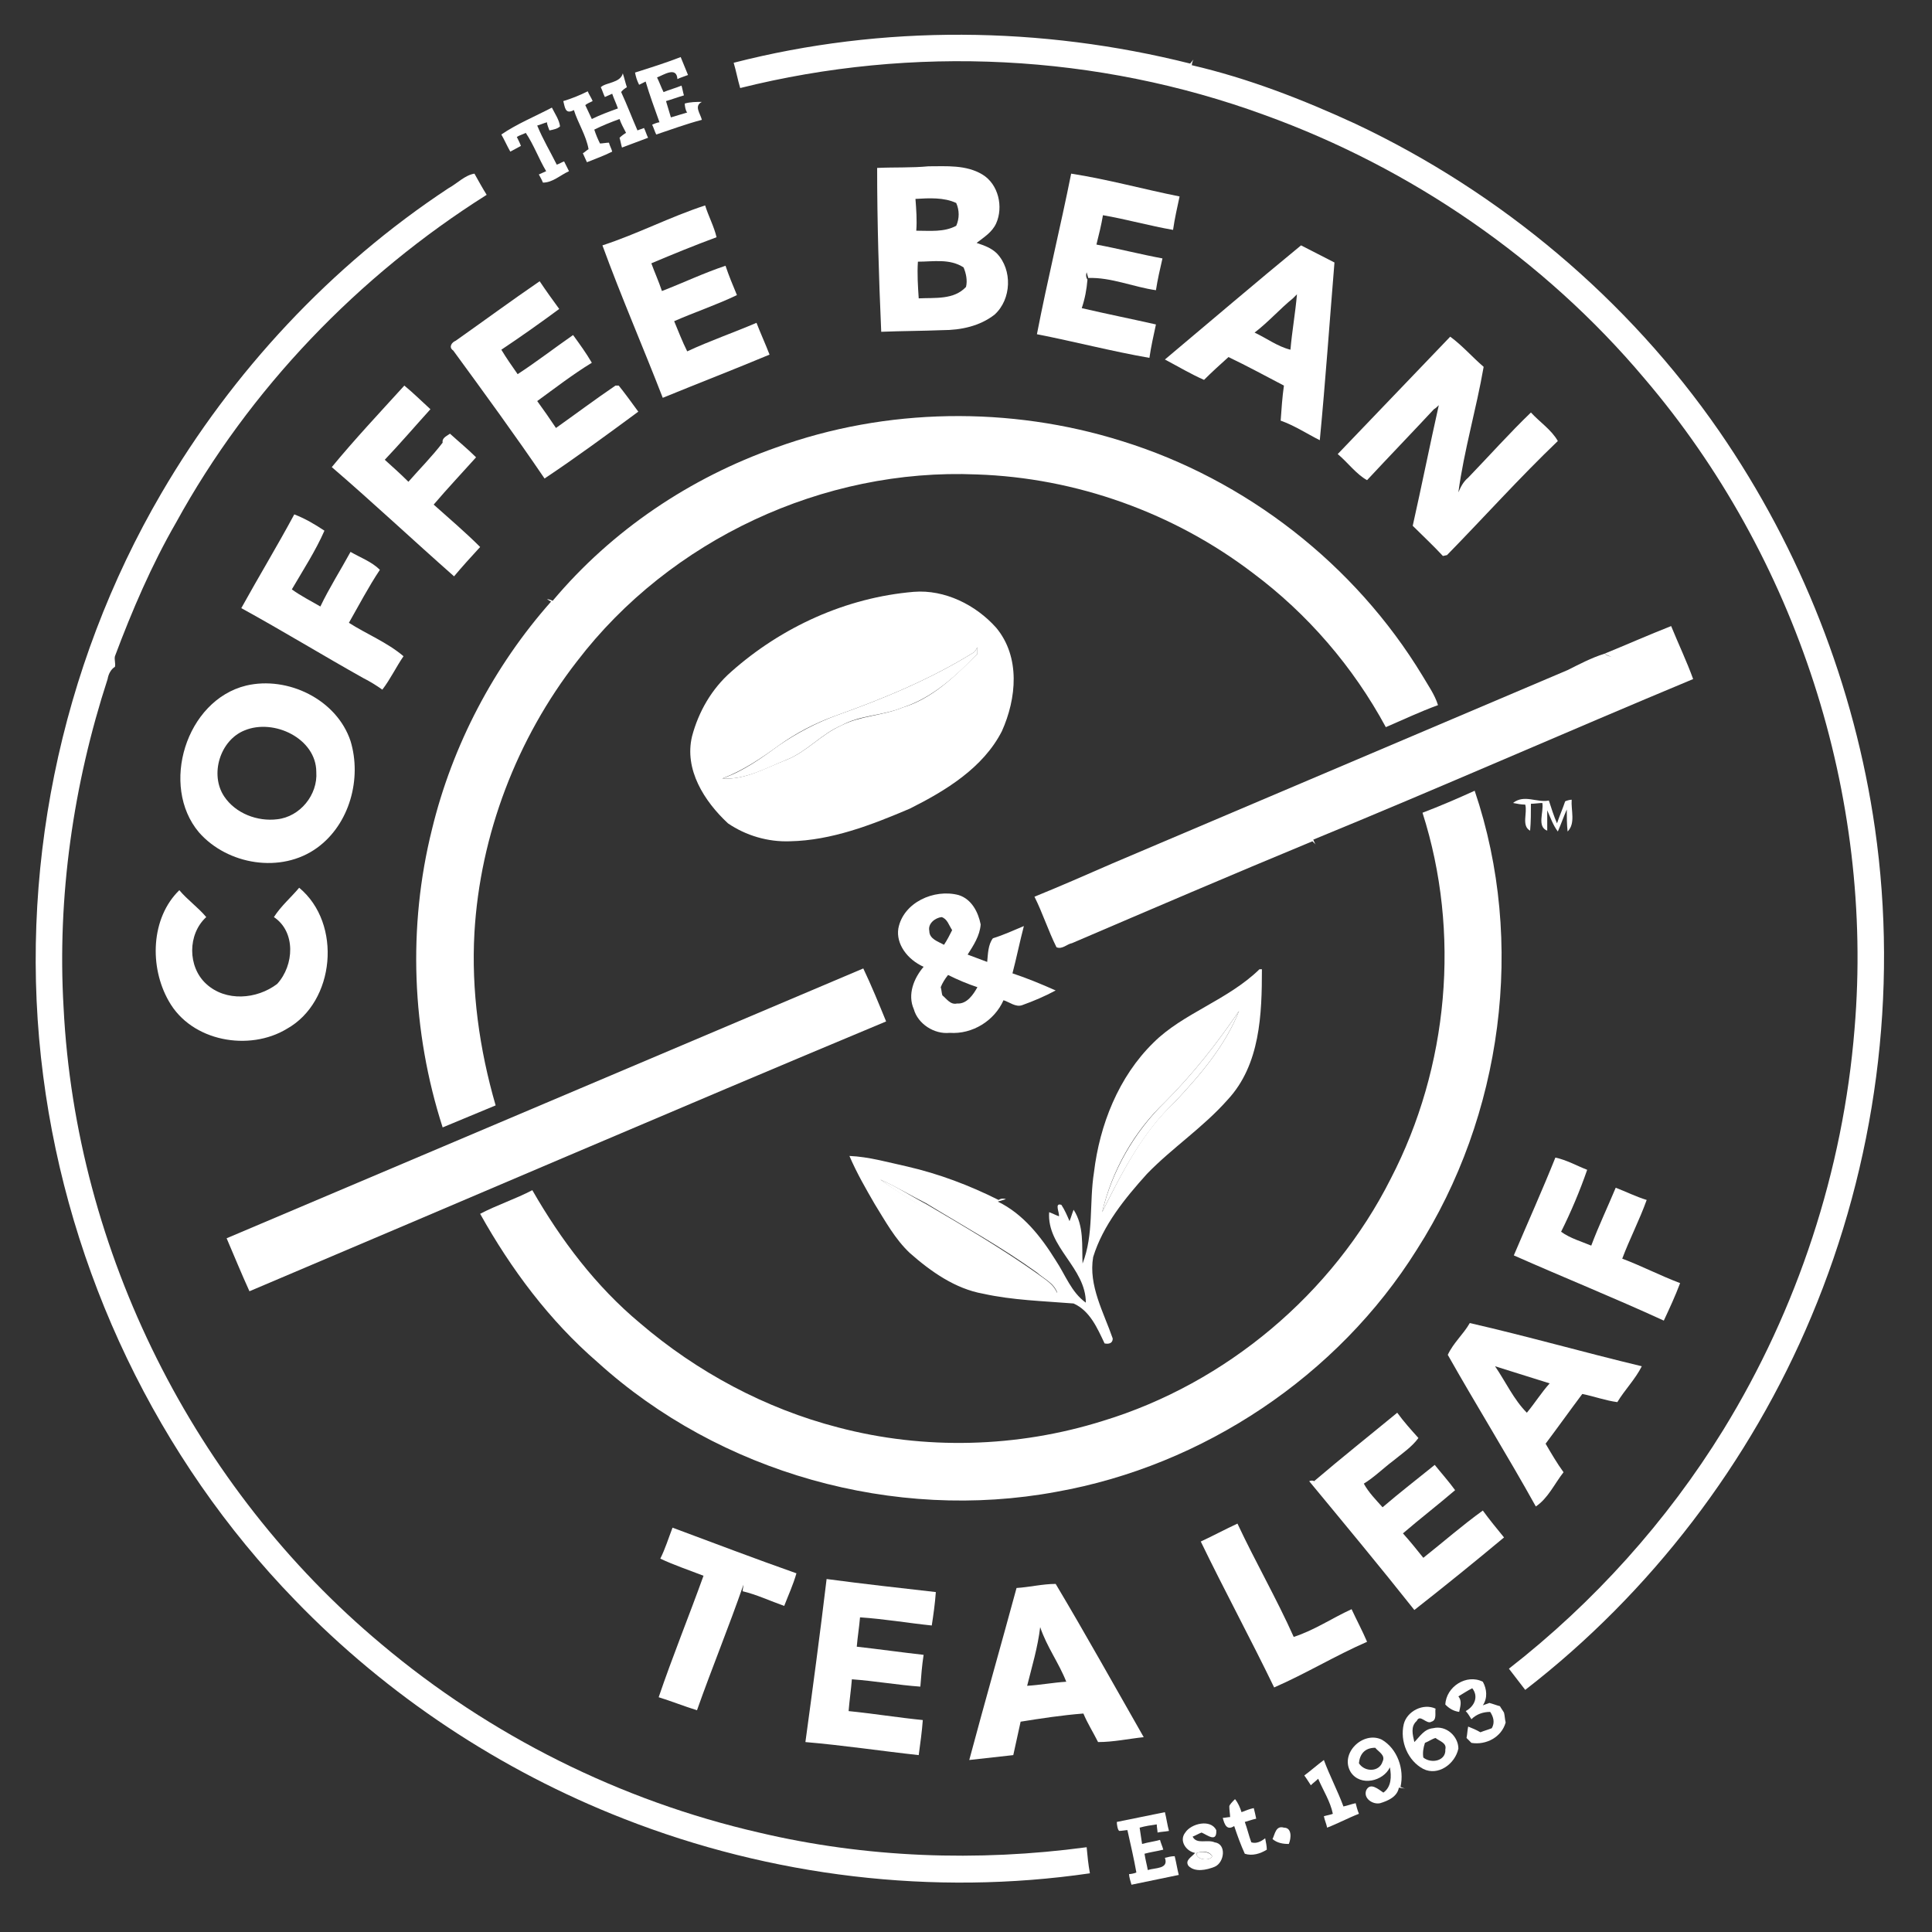 <?xml version="1.0" encoding="utf-8"?>
<!-- Generator: Adobe Illustrator 25.3.1, SVG Export Plug-In . SVG Version: 6.00 Build 0)  -->
<svg version="1.1" id="Layer_1" xmlns="http://www.w3.org/2000/svg" xmlns:xlink="http://www.w3.org/1999/xlink" x="0px" y="0px"
	 viewBox="0 0 237 237" enable-background="new 0 0 237 237" xml:space="preserve">
<rect x="0" y="0" width="237" height="237" fill="#333333" stroke="none"/>
<g id="_x23_fefefeff">
	<path fill="#FFFFFF" d="M119.5,80c0.1-0.1,0.3-0.4,0.4-0.6c0,0.2,0,0.6,0,0.8c-2.6,2.7-5.5,5.4-9.2,6.6c-2.4,1-5.2,0.9-7.5,2.2
		c-2.4,1-4.2,3.2-6.7,4.2c-2.5,1-5.1,2.5-7.9,2.3c2.6-0.9,4.8-2.5,7-4.1c2.2-1.5,4.5-2.7,6.9-3.6C108.4,85.7,114.2,83.3,119.5,80z"
		/>
	<path fill="#FFFFFF" d="M142.9,135.2c3.4-3.4,6.4-7.2,9.1-11.2c-1.7,4.3-4.8,7.9-7.9,11.2c-4,3.8-6.5,8.7-8.9,13.5
		C136.4,143.7,139.1,138.9,142.9,135.2z"/>
	<path fill="#FFFFFF" d="M108,144.7c1.9,0.8,3.7,2,5.6,3c4.6,2.7,9.2,5.4,13.6,8.5c0.9,0.7,2.1,1.3,2.5,2.5
		c-5.2-3.6-10.6-6.9-16-10.3C111.8,147.2,109.8,146.1,108,144.7z"/>
	<path fill="#FFFFFF" d="M146.8,227.3c0.6-0.2,1.5-0.2,1.9,0.4C148.4,228.4,146.6,228.1,146.8,227.3z"/>
</g>
<g id="_x23_030303ff">
	<path fill="#FFFFFF" d="M90,7.7c18.3-4.7,37.7-4.5,56,0.1l0.4-0.5c-0.1,0.2-0.2,0.5-0.2,0.7c6.9,1.6,13.6,4.2,20.1,7.2
		c17.8,8.4,33.4,21.5,44.6,37.7c10,14.5,16.6,31.3,19.1,48.7c2.9,20.2,0.1,41.1-7.8,59.9c-7.5,17.9-19.7,33.9-35.1,45.8
		c-0.7-0.9-1.3-1.7-2-2.6c10.4-8.1,19.4-18.1,26.3-29.3c9.1-14.8,14.7-31.8,16.1-49.2c2.4-28.6-7.1-57.9-25.8-79.8
		c-12.3-14.6-28.6-25.8-46.6-32.3c-20.5-7.5-43.1-8.6-64.3-3.3C90.5,9.8,90.3,8.7,90,7.7z"/>
	<path fill="#FFFFFF" d="M77.9,8.9c1.9-0.6,3.8-1.2,5.6-1.9c0.3,0.7,0.6,1.5,0.9,2.2c-0.5,0.2-0.9,0.3-1.3,0.5
		c-0.1-1.6-1.7-0.5-2.5-0.2c0.3,0.6,0.5,1.2,0.8,1.8c0.7-0.3,1.5-0.5,2.2-0.8c0.1,0.3,0.2,0.9,0.3,1.2c-0.7,0.2-1.5,0.5-2.2,0.7
		c0.2,0.7,0.4,1.3,0.6,2c0.7-0.2,1.3-0.4,2-0.6C84.1,13.6,84,13,84,12.7c0.7-0.2,1.4-0.2,2.1-0.2c-1,0.5-0.2,1.4,0,2.2
		c-1.9,0.5-3.8,1.2-5.6,1.8c-0.2-0.4-0.3-0.8-0.5-1.2c0.2-0.1,0.7-0.3,0.9-0.3c-0.6-1.7-1.2-3.3-1.7-5c-0.2,0.1-0.6,0.3-0.8,0.4
		C78.1,9.8,78,9.4,77.9,8.9z"/>
	<path fill="#FFFFFF" d="M76.4,9c0.2,0.6,0.3,1.1,0.5,1.7c-0.2,0.1-0.6,0.4-0.7,0.6c0.7,1.5,1.3,3.1,2,4.7c0.2-0.1,0.6-0.2,0.8-0.3
		c0.2,0.4,0.3,0.8,0.5,1.2c-1.1,0.4-2.1,0.8-3.2,1.2c-0.1-0.3-0.2-0.9-0.3-1.2c0.2-0.2,0.6-0.5,0.8-0.6c-0.3-0.6-0.6-1.1-0.8-1.7
		c-1.1,0.4-2.1,0.8-3.1,1.3c0.2,0.6,0.4,1.1,0.7,1.7c0.3,0,0.8-0.1,1.1-0.1c0.1,0.4,0.3,0.7,0.4,1.1c-1,0.5-2.1,0.9-3.1,1.3
		c-0.2-0.4-0.3-0.7-0.5-1.1c0.2-0.1,0.5-0.4,0.7-0.5c-0.3-1.7-1.3-3.2-1.8-4.8c-1.1,0.6-1.1-0.4-1.3-1.1c1-0.3,2-0.7,3-1.2
		c0.1,0.3,0.5,0.9,0.6,1.2c-0.2,0.1-0.7,0.3-0.9,0.5c0.3,0.6,0.5,1.1,0.8,1.7c1-0.5,2.1-0.9,3.2-1.3c-0.2-0.6-0.5-1.2-0.7-1.8
		c-0.2,0.1-0.7,0.3-0.9,0.4c-0.2-0.4-0.3-0.8-0.5-1.2C74.3,10.1,76.1,10.2,76.4,9z"/>
	<path fill="#FFFFFF" d="M61.5,16.5c1.9-1.3,4.1-2.2,6.2-3.3c0.4,0.8,0.9,1.5,1,2.3c-0.3,0.3-0.8,0.4-1.3,0.5
		c-0.1-0.3-0.3-0.7-0.3-1c-0.4,0.1-0.8,0.3-1.2,0.4c0.7,1.7,1.6,3.2,2.4,4.8c0.3-0.1,0.6-0.3,0.9-0.4c0.2,0.4,0.4,0.8,0.6,1.2
		c-1.1,0.5-2,1.4-3.2,1.4c-0.1-0.3-0.4-0.8-0.5-1c0.2-0.1,0.7-0.3,0.9-0.4c-0.9-1.5-1.5-3.2-2.5-4.7c-0.4,0.2-0.8,0.3-1.1,0.5
		c0.2,0.4,0.4,0.8,0.5,1.1c-0.4,0.2-0.9,0.5-1.3,0.7C62.2,17.9,61.9,17.2,61.5,16.5z"/>
	<path fill="#FFFFFF" d="M107.6,20.6c2.1-0.1,4.2,0,6.3-0.2c2.2,0,4.6-0.2,6.6,1c2,1.2,2.6,4,1.7,6c-0.5,1.1-1.5,1.7-2.4,2.4
		c0.9,0.3,1.8,0.6,2.5,1.3c1.9,2,1.8,5.6-0.3,7.5c-1.8,1.4-4.1,1.9-6.4,1.9c-2.5,0.1-5,0.1-7.5,0.2
		C107.8,33.9,107.6,27.2,107.6,20.6 M112.3,24.4c0.1,1.3,0.2,2.6,0.1,3.9c1.7,0,3.4,0.2,4.9-0.6c0.4-0.9,0.4-1.9,0-2.8
		C115.8,24.2,114,24.3,112.3,24.4 M112.6,32.1c-0.1,1.5,0,3,0.1,4.5c2-0.1,4.3,0.2,5.8-1.4c0.2-0.8,0-1.7-0.3-2.4
		C116.5,31.7,114.5,32.1,112.6,32.1z"/>
	<path fill="#FFFFFF" d="M55,23.1c1.1-0.6,2-1.6,3.2-1.8c0.5,0.9,1,1.8,1.5,2.6C44,33.8,30.6,47.7,21.6,64.1
		c-3,5.2-5.4,10.8-7.5,16.4c-0.1,0.4,0.1,0.9,0,1.3c-0.5,0.3-0.8,0.9-0.9,1.5C9,96.2,7,110,7.8,123.6c1.5,29.9,16,58.9,39,78.1
		c13.3,11.2,29.3,19.2,46.3,23.1c13.1,3.1,26.8,3.6,40.2,1.8c0.1,1.1,0.2,2.1,0.4,3.2c-19.2,2.8-39.1,0.4-57.2-6.7
		c-15.1-5.9-29-15.1-40.3-26.8C19.3,178.9,8.4,156,5.3,132c-3.2-24.6,2-50.1,14.5-71.5C28.5,45.6,40.6,32.6,55,23.1z"/>
	<path fill="#FFFFFF" d="M131.4,21.3c4.5,0.7,8.8,1.9,13.3,2.8c-0.3,1.4-0.6,2.7-0.8,4.1c-2.9-0.5-5.7-1.3-8.6-1.8
		c-0.2,1.2-0.5,2.4-0.8,3.6c2.7,0.5,5.4,1.2,8.1,1.7c-0.3,1.3-0.6,2.6-0.8,3.9c-2.8-0.4-5.5-1.6-8.3-1.5l-0.2-0.7
		c-0.1,0.3-0.1,0.6,0.1,0.9c-0.1,1.2-0.3,2.3-0.7,3.5c3,0.7,6,1.3,9.1,2c-0.3,1.4-0.6,2.7-0.8,4.1c-4.6-0.8-9.2-2-13.8-2.9
		C128.5,34.3,130.1,27.8,131.4,21.3z"/>
	<path fill="#FFFFFF" d="M73.9,30.1c4.3-1.4,8.3-3.5,12.6-4.9c0.4,1.3,1.1,2.6,1.4,3.9c-2.7,1-5.4,2.1-8,3.2
		c0.4,1.1,0.9,2.2,1.3,3.4c2.6-1,5.1-2.2,7.8-3.1c0.4,1.2,0.9,2.4,1.4,3.6c-2.5,1.2-5.2,2.1-7.7,3.2c0.5,1.2,1,2.5,1.6,3.7
		c2.8-1.3,5.7-2.3,8.5-3.5c0.5,1.3,1.1,2.6,1.6,3.9c-4.3,1.8-8.7,3.5-13.1,5.3C78.9,42.6,76.2,36.4,73.9,30.1z"/>
	<path fill="#FFFFFF" d="M142.9,44.1c5.6-4.7,11.1-9.4,16.7-14c1.4,0.7,2.7,1.4,4.1,2.1c-0.6,7.3-1.1,14.5-1.8,21.8
		c-1.6-0.8-3.1-1.8-4.8-2.4c0.1-1.4,0.2-2.9,0.4-4.3c-2.3-1.2-4.5-2.4-6.8-3.5c-1,0.9-2,1.8-3,2.8C146.1,45.9,144.6,45,142.9,44.1
		 M158.6,36.6c-1.6,1.3-3,2.9-4.7,4.2c1.5,0.7,2.8,1.7,4.4,2.1c0.2-2.3,0.6-4.5,0.8-6.8C159,36.2,158.7,36.5,158.6,36.6z"/>
	<path fill="#FFFFFF" d="M55.9,41.8c3.4-2.4,6.8-4.9,10.3-7.3c0.8,1.2,1.6,2.3,2.4,3.4c-2.3,1.7-4.7,3.4-7.1,5c0.6,1,1.3,2,2,3
		c2.3-1.5,4.5-3.2,6.8-4.8c0.8,1.1,1.6,2.2,2.3,3.4c-2.3,1.4-4.5,3.1-6.7,4.7c0.8,1.1,1.5,2.1,2.3,3.3c2.4-1.7,4.8-3.5,7.3-5.2
		c0.1,0,0.3,0,0.4,0c0.8,1,1.6,2.1,2.4,3.2c-3.8,2.8-7.6,5.6-11.5,8.2c-3.6-5.3-7.4-10.5-11.2-15.7C55,42.6,55.4,42,55.9,41.8z"/>
	<path fill="#FFFFFF" d="M164.1,55.7c4.6-4.8,9.2-9.6,13.8-14.4c1.5,1.1,2.7,2.5,4.1,3.7c-0.9,5.2-2.4,10.2-3.1,15.4
		c0.3-0.7,0.6-1.3,1.2-1.8c2.6-2.7,5.1-5.5,7.7-8c1.1,1.2,2.5,2.1,3.3,3.5c-4.7,4.5-9.1,9.4-13.6,14c-0.1,0-0.4,0.1-0.5,0.1
		c-1.2-1.3-2.5-2.5-3.7-3.7c1.1-4.9,2.1-9.9,3.2-14.8c-0.1,0.1-0.4,0.4-0.6,0.5c-2.7,2.9-5.5,5.8-8.2,8.7
		C166.4,58.2,165.3,56.7,164.1,55.7z"/>
	<path fill="#FFFFFF" d="M40.7,57.3c2.8-3.4,5.9-6.7,8.9-10c1.1,0.9,2.1,1.9,3.2,2.9c-1.9,2.1-3.7,4.2-5.6,6.2c1,0.9,2,1.8,2.9,2.7
		c1.4-1.6,2.9-3.1,4.2-4.8c-0.1-0.6,0.5-0.8,0.9-1.1c1.1,1,2.2,1.9,3.2,2.9c-1.7,1.9-3.5,3.8-5.2,5.8c1.9,1.7,3.9,3.4,5.7,5.2
		c-1.1,1.2-2.2,2.4-3.2,3.6C50.6,66.2,45.7,61.6,40.7,57.3z"/>
	<path fill="#FFFFFF" d="M95.2,54.9c13.5-4.9,28.7-5.1,42.4-0.8c15.2,4.7,28.6,15.1,36.9,28.8c0.7,1.2,1.5,2.3,1.9,3.6
		c-2.2,0.8-4.3,1.8-6.4,2.7c-4-7.4-9.6-13.9-16.3-18.9c-9.7-7.4-21.7-11.7-33.9-12.1c-18.8-0.8-37.6,8-49,22.9
		c-7.4,9.5-11.9,21.3-12.6,33.3c-0.4,7.1,0.6,14.3,2.6,21.2c-2.2,0.9-4.3,1.8-6.5,2.7c-3.8-11.8-4.3-24.6-1.3-36.6
		c2.5-10.3,7.6-20,14.6-27.9l-0.5-0.3c0.2,0,0.5,0.1,0.7,0.2C75.1,65,84.7,58.6,95.2,54.9z"/>
	<path fill="#FFFFFF" d="M29.6,74.6c2.1-3.8,4.4-7.6,6.5-11.5c1.3,0.5,2.5,1.2,3.7,2c-1.1,2.5-2.6,4.8-4,7.2
		c1.1,0.8,2.3,1.4,3.5,2.1c1.1-2.3,2.5-4.5,3.7-6.7c1.2,0.7,2.6,1.2,3.6,2.2c-1.4,2.1-2.6,4.4-3.8,6.5c2.2,1.4,4.7,2.4,6.7,4.1
		c-0.9,1.3-1.6,2.8-2.6,4.1c-0.7-0.5-1.5-1-2.3-1.4C39.6,80.4,34.7,77.4,29.6,74.6z"/>
	<path fill="#FFFFFF" d="M89.7,82.4c6.2-5.5,14.1-9.1,22.4-9.8c3.8-0.3,7.6,1.6,10.1,4.4c3,3.6,2.5,8.7,0.7,12.7
		c-2.3,4.5-6.9,7.3-11.3,9.5c-4.7,2-9.6,3.9-14.7,4c-2.7,0.1-5.4-0.7-7.6-2.2c-2.9-2.7-5.4-6.6-4.4-10.7
		C85.7,87.3,87.3,84.5,89.7,82.4 M119.5,80c-5.3,3.3-11.1,5.7-17,7.8c-2.5,0.9-4.8,2.1-6.9,3.6c-2.2,1.6-4.4,3.1-7,4.1
		c2.8,0.2,5.3-1.3,7.9-2.3c2.5-1,4.2-3.1,6.7-4.2c2.3-1.2,5.1-1.2,7.5-2.2c3.7-1.1,6.5-3.9,9.2-6.6c0-0.2,0-0.6,0-0.8
		C119.8,79.6,119.6,79.9,119.5,80z"/>
	<path fill="#FFFFFF" d="M196.8,80.2c2.7-1.1,5.4-2.3,8.2-3.4c0.9,2.2,1.9,4.3,2.7,6.5c-15.6,6.5-31,13.3-46.6,19.7
		c0.1,0.2,0.2,0.5,0.3,0.6c-0.1-0.1-0.3-0.3-0.4-0.4c-9.9,4.1-19.7,8.3-29.5,12.5c-0.6,0.1-1.2,0.8-1.9,0.5c-1-2-1.7-4.2-2.7-6.2
		c3.2-1.3,6.4-2.7,9.6-4.1c18.6-7.9,37.2-15.8,55.8-23.7C193.7,81.5,195.2,80.7,196.8,80.2c0.3,0.2,0.6,0.3,0.9,0.4L196.8,80.2z"/>
	<path fill="#FFFFFF" d="M30.2,84.1c5.1-1.2,11.1,1.7,12.8,6.8c1.4,4.6-0.1,10.2-4.1,13.1c-4.4,3.2-11,2.1-14.5-1.9
		C19.6,96.4,22.8,85.9,30.2,84.1 M30,89.6c-3,1.2-4.3,5.4-2.5,8.1c1.4,2.1,4.1,3.1,6.5,2.8c2.8-0.3,5-3,4.8-5.8
		C38.8,90.6,33.6,88.1,30,89.6z"/>
	<path fill="#FFFFFF" d="M180.9,97c6.3,18.6,3.4,39.9-7.1,56.3c-9.7,15.5-26.2,26.5-44.2,29.7c-19.9,3.7-41.3-2.3-56.3-15.9
		c-5.9-5.1-10.6-11.4-14.4-18.2c2.1-1.1,4.3-1.8,6.4-2.9c3.5,6.1,7.8,11.8,13.2,16.3c7,6,15.4,10.5,24.3,12.8
		c10.6,2.8,22,2.5,32.5-0.8c15.1-4.6,28.2-15.6,35.3-29.7c7.1-13.7,8.6-30.2,3.9-44.9C176.6,98.9,178.7,98,180.9,97z"/>
	<path fill="#FFFFFF" d="M185.6,98.5c1.4-1.1,2.9,0,4.4-0.3c0.3,0.9,0.6,1.9,1,2.8c0.3-0.9,0.7-1.8,1-2.7c0.2-0.1,0.6-0.2,0.8-0.2
		c-0.1,1.3,0.5,2.9-0.5,3.9c-0.1-0.9-0.1-1.8-0.1-2.7c-0.4,0.9-0.7,1.8-1.1,2.7c-0.6-0.8-0.9-1.7-1.3-2.6c0,0.6,0,1.9,0,2.5
		c-1.3-0.5-0.4-2.3-0.6-3.4c-0.3,0-1,0.1-1.4,0.1c0,1.1,0,2.2-0.1,3.3c-1.1-0.6-0.3-2.2-0.6-3.2C186.6,98.7,186.1,98.6,185.6,98.5z"
		/>
	<path fill="#FFFFFF" d="M20.7,122.8c-2.4-4.2-2.2-10.2,1.3-13.6c1,1.2,2.3,2.1,3.3,3.3c-2.3,2.1-2.3,6.1,0,8.2
		c2.4,2.2,6.2,1.9,8.7,0c2.1-2.3,2.3-6.4-0.4-8.2c0.9-1.4,2.1-2.4,3.1-3.6c5.3,4.4,4.4,14-1.5,17.3C30.6,129,23.5,127.8,20.7,122.8z
		"/>
	<path fill="#FFFFFF" d="M110.2,113.9c0.6-3.2,4.4-4.9,7.4-4.1c1.6,0.5,2.4,2.1,2.7,3.6c-0.1,1.4-0.9,2.6-1.6,3.7
		c0.8,0.3,1.6,0.6,2.4,0.9c0.1-1,0.1-2.1,0.7-2.9c1.3-0.4,2.6-1,3.8-1.5c-0.5,1.9-0.9,3.9-1.4,5.8c1.8,0.6,3.5,1.3,5.3,2.1
		c-1.3,0.7-2.7,1.3-4.1,1.8c-0.8,0.3-1.6-0.4-2.3-0.6c-1.1,2.5-3.8,4.2-6.6,4c-1.9,0.2-3.9-1.1-4.4-2.9c-0.8-1.8,0-3.8,1.2-5.2
		C111.3,117.7,109.9,115.8,110.2,113.9 M114,114.2c0,1,1.1,1.3,1.8,1.7c0.4-0.6,0.7-1.2,1-1.8c-0.4-0.6-0.6-1.4-1.3-1.6
		C114.7,112.6,113.8,113.3,114,114.2 M115.4,121.1c0.1,0.3,0.1,0.7,0.2,1c0.5,0.4,1,1.2,1.8,1c1.2,0.1,2-1.1,2.5-2
		c-1.2-0.4-2.4-0.9-3.6-1.5C115.9,120.1,115.6,120.6,115.4,121.1z"/>
	<path fill="#FFFFFF" d="M27.8,151.9c26-11,52.1-22.1,78.1-33.1c1,2.1,1.9,4.3,2.8,6.5c-26.1,10.9-52.1,22.1-78.1,33.1
		C29.6,156.2,28.7,154,27.8,151.9z"/>
	<path fill="#FFFFFF" d="M154.5,118.9c0.1,0,0.2,0,0.3,0c0,5.5-0.2,11.7-4.2,16c-3,3.4-6.8,5.9-9.9,9.1c-2.7,3-5.4,6.3-6.6,10.2
		c-0.6,3.5,1.3,6.8,2.4,10c0,0.6-0.5,0.7-1,0.6c-0.9-1.9-1.8-4-3.8-4.9c-3.7-0.3-7.5-0.4-11.1-1.2c-3.4-0.6-6.4-2.7-9-5
		c-1.8-1.7-3-3.9-4.3-6c-1.1-1.9-2.2-3.8-3.1-5.9c2.4,0.1,4.8,0.8,7.1,1.3c3.9,0.9,7.6,2.3,11.2,4.1c0.3-0.2,0.6-0.2,0.9-0.1l-1,0.3
		c3.1,1.5,5.3,4.3,7.1,7.2c1.2,1.8,1.9,3.9,3.7,5.2c0-4.3-4.8-6.8-4.5-11.1c0.3,0.1,0.9,0.4,1.2,0.5c0.1-0.4-0.6-1.7,0.3-1.4
		c0.4,0.6,0.7,1.3,1,2c0.2-0.5,0.3-0.9,0.5-1.4c1.3,2,1,4.4,1.1,6.6c1.4-3.6,0.8-7.4,1.4-11.2c0.7-5.8,3-11.7,7.3-15.9
		C145.1,124.3,150.6,122.7,154.5,118.9 M142.9,135.2c-3.8,3.6-6.5,8.4-7.7,13.5c2.4-4.8,4.9-9.8,8.9-13.5c3.1-3.3,6.2-6.9,7.9-11.2
		C149.3,128,146.3,131.8,142.9,135.2 M108,144.7c1.8,1.3,3.8,2.5,5.7,3.6c5.4,3.4,10.8,6.7,16,10.3c-0.4-1.2-1.6-1.7-2.5-2.5
		c-4.3-3.1-9-5.7-13.6-8.5C111.8,146.7,110,145.6,108,144.7z"/>
	<path fill="#FFFFFF" d="M190.8,142c1.4,0.3,2.6,1,3.9,1.5c-0.9,2.6-2,5.2-3.2,7.6c1.1,0.8,2.5,1.2,3.7,1.7c0.9-2.4,2-4.7,3-7.1
		c1.3,0.5,2.5,1.1,3.8,1.5c-0.9,2.5-2.1,4.8-3,7.2c2.4,0.9,4.7,2.1,7.1,3c-0.6,1.6-1.3,3.1-2,4.6c-6.1-2.8-12.3-5.3-18.4-8
		C187.4,150,189.2,146,190.8,142z"/>
	<path fill="#FFFFFF" d="M180.3,162.3c7,1.6,14,3.6,21.1,5.3c-0.8,1.6-2.1,2.9-3,4.4c-1.5-0.2-2.8-0.7-4.3-1c-1.5,2-3,4.1-4.5,6.1
		c0.7,1.2,1.4,2.4,2.2,3.5c-1.1,1.4-1.9,3.2-3.4,4.2c-3.5-6.3-7.3-12.4-10.8-18.6C178.3,164.7,179.5,163.7,180.3,162.3 M183.4,167.6
		c1.3,1.9,2.3,4.1,3.9,5.7c1-1.2,1.8-2.5,2.8-3.6C187.9,169,185.6,168.3,183.4,167.6z"/>
	<path fill="#FFFFFF" d="M161.2,181.7c3.4-2.9,6.8-5.6,10.2-8.4c0.8,1.1,1.7,2.1,2.6,3.1c-0.8,1.1-2,1.9-3.1,2.8
		c-1.2,0.9-2.3,2-3.6,2.8c0.6,1.1,1.5,2,2.3,2.9c2.1-1.8,4.3-3.5,6.4-5.2c0.8,1,1.7,2,2.5,3.1c-2.1,1.8-4.3,3.5-6.4,5.3
		c0.9,1,1.7,2,2.5,3c2.4-1.9,4.8-4,7.3-5.8c0.8,1.1,1.7,2.2,2.6,3.3c-3.6,3-7.3,6-11,8.9c-4.2-5.3-8.6-10.6-12.9-15.8
		C160.8,181.6,161.1,181.6,161.2,181.7z"/>
	<path fill="#FFFFFF" d="M147.3,189.1c1.5-0.7,3-1.5,4.5-2.2c2.2,4.7,4.8,9.2,6.9,13.9c2.5-0.8,4.7-2.3,7.1-3.4
		c0.6,1.3,1.3,2.6,1.9,4c-3.9,1.7-7.5,3.9-11.4,5.6C153.4,201,150.2,195.1,147.3,189.1z"/>
	<path fill="#FFFFFF" d="M82.5,187.4c5.1,1.9,10.1,3.8,15.2,5.6c-0.4,1.4-1,2.7-1.5,4c-1.7-0.6-3.4-1.4-5.1-1.8
		c0-0.2,0.1-0.6,0.1-0.8c-1.8,5.2-3.9,10.3-5.7,15.4c-1.6-0.5-3.1-1.1-4.7-1.6c1.7-5,3.7-9.9,5.5-14.9c-1.8-0.7-3.6-1.3-5.3-2.1
		C81.6,190,82,188.7,82.5,187.4z"/>
	<path fill="#FFFFFF" d="M101.4,193.7c4.5,0.6,9,1.1,13.4,1.6c-0.1,1.4-0.3,2.8-0.5,4.1c-2.9-0.3-5.8-0.8-8.8-1
		c-0.1,1.2-0.3,2.4-0.4,3.6c2.7,0.3,5.5,0.7,8.2,1c-0.2,1.3-0.3,2.6-0.4,3.9c-2.8-0.2-5.6-0.7-8.4-0.9c-0.1,1.3-0.3,2.6-0.4,3.9
		c3,0.3,6.1,0.8,9.1,1.1c-0.1,1.4-0.3,2.8-0.5,4.3c-4.6-0.5-9.2-1.2-13.9-1.6C99.7,207.1,100.6,200.4,101.4,193.7z"/>
	<path fill="#FFFFFF" d="M124.7,194.8c1.6-0.1,3.2-0.5,4.8-0.5c3.7,6.2,7.2,12.5,10.8,18.8c-1.9,0.2-3.7,0.6-5.6,0.6
		c-0.6-1.2-1.3-2.3-1.8-3.5c-2.6,0.2-5.2,0.6-7.7,1c-0.3,1.4-0.6,2.7-0.9,4.1c-1.8,0.2-3.6,0.4-5.4,0.6
		C120.8,208.8,122.8,201.8,124.7,194.8 M127.6,199.6c-0.3,2.5-1,4.8-1.6,7.2c1.6-0.1,3.2-0.4,4.8-0.5
		C129.9,204,128.4,202,127.6,199.6z"/>
	<path fill="#FFFFFF" d="M177.3,209.1c0.1-2.2,2.6-3.8,4.6-2.8c0.5,0.9,0.6,2,0,2.9c0.2-0.1,0.6-0.2,0.8-0.3
		c0.4,0.1,0.9,0.3,1.3,0.4c0.1,0.2,0.4,0.6,0.5,0.8c0.1,0.4,0.1,0.8,0.2,1.2c-0.5,1.8-2.4,2.8-4.2,2.5c-0.1-0.1-0.4-0.4-0.6-0.6
		c0.1-0.5,0.1-0.9,0.2-1.4c0.5,0.2,1,0.4,1.5,0.7c0.5-0.2,0.9-0.3,1.4-0.5c0.4-0.7,0.2-1.4-0.2-2c-0.9,0-1.7,0.3-2.3,0.9
		c-0.2-0.3-0.4-0.7-0.7-1c1.1-0.6,1.6-1.8,0.8-2.8c-0.6,0.3-1.2,0.7-1.7,1c0.5,0.6,0.2,1.3,0.1,1.9
		C178.3,209.9,177.8,209.6,177.3,209.1z"/>
	<path fill="#FFFFFF" d="M172.2,211.5c0.4-1.6,2.4-2.6,3.9-1.9c-0.1,0.5,0.2,1.4-0.5,1.6c-0.6,0.4-1.4-1-1.8-0.1
		c-0.8,0.7-0.5,1.7-0.3,2.6c0.7-0.7,1.2-1.6,2.3-1.7c1.6-0.4,3.1,1,3.1,2.5c-0.4,1.9-2.5,3.4-4.3,2.5
		C172.7,216,171.7,213.6,172.2,211.5 M174.8,213.8c-0.2,0.6-0.3,1.2-0.2,1.8c1,0.8,2.8,0.4,2.7-1c0.2-0.8-0.7-1-1.2-1.4
		C175.7,213.3,175.3,213.6,174.8,213.8z"/>
	<path fill="#FFFFFF" d="M165.7,217.4c-1.4-2.3,1.5-5.1,3.8-4c1.9,1.1,2.8,3.6,2.3,5.8c0.2,0.1,0.5,0.2,0.6,0.2
		c-0.2,0-0.6-0.1-0.8-0.1c-0.2,1.1-1.3,1.6-2.3,1.9c-0.9,0.2-2.1-0.6-1.7-1.6c0.5-1,1.5-0.1,2.1,0.3c1-0.7,1-2,0.8-3.1
		C169.7,218.5,166.9,219.2,165.7,217.4 M166.7,216.3c0.7,1.1,2.5,1.1,2.9-0.2c0.4-0.8-0.5-1.2-0.9-1.7
		C167.4,214.4,166.8,215.2,166.7,216.3z"/>
	<path fill="#FFFFFF" d="M160,217.8c0.8-0.6,1.6-1.3,2.4-1.9c0.7,1.9,1.7,3.8,2.4,5.7c0.5-0.1,1-0.3,1.5-0.4
		c0.1,0.4,0.2,0.8,0.4,1.3c-1.3,0.5-2.6,1.2-3.9,1.7c-0.1-0.5-0.3-0.9-0.4-1.4c0.3-0.1,0.9-0.2,1.1-0.3c-0.3-1.5-1.2-2.9-1.8-4.3
		c-0.3,0.3-0.6,0.5-0.9,0.8C160.6,218.7,160.3,218.2,160,217.8z"/>
	<path fill="#FFFFFF" d="M151.5,220.7c0.4,0.5,0.6,1,0.8,1.6c0.5-0.2,1-0.4,1.5-0.5c0.1,0.4,0.2,0.8,0.3,1.3c-0.5,0.1-1,0.3-1.4,0.4
		c0.3,0.8,0.5,1.7,0.8,2.5c0.6,0.2,1.2-0.1,1.7-0.5c0.1,0.5,0.2,1,0.2,1.4c-0.8,0.5-1.8,0.8-2.7,0.5c-0.5-1.1-0.9-2.2-1.3-3.4
		c-0.9,0.6-1.2-0.2-1.4-1c0.2,0,0.7-0.1,0.9-0.1c0-0.3-0.1-0.9-0.1-1.3C150.8,221.4,151.2,221,151.5,220.7z"/>
	<path fill="#FFFFFF" d="M137,223.5c2-0.4,3.9-0.8,5.9-1.2c0.2,0.8,0.3,1.6,0.5,2.3c-0.5,0.1-1,0.1-1.4,0.2c0-0.2-0.1-0.7-0.1-1
		c-0.7,0.1-1.4,0.2-2.1,0.4c0.1,0.7,0.2,1.3,0.3,2c0.7-0.2,1.5-0.3,2.2-0.5c0.1,0.4,0.3,0.8,0.4,1.2c-0.8,0.2-1.6,0.3-2.3,0.5
		c0.1,0.7,0.3,1.4,0.4,2c0.9-0.3,2.6-0.1,2.1-1.5c0.4-0.1,0.8-0.2,1.2-0.2c0.2,0.8,0.3,1.5,0.5,2.3c-1.9,0.4-3.9,0.8-5.8,1.2
		c-0.1-0.3-0.3-1-0.3-1.3c0.2,0,0.7-0.1,0.9-0.2c-0.3-1.7-0.7-3.4-1.1-5.2c-0.2,0-0.7,0.1-1,0.1C137.1,224.5,137,223.8,137,223.5z"
		/>
	<path fill="#FFFFFF" d="M145.4,224.8c0.7-1.1,3.1-1.7,3.8-0.3c0.1,1.6-1.1,0.6-1.8,0.3c-0.3,0.1-0.8,0.4-1.1,0.5
		c0.5,1,1.8,0.3,2.7,0.7c1.5,0.2,1.2,2.5,0,3c-1,0.4-2.4,0.7-3.2-0.1c-0.5-0.7,0.4-1.1,0.8-1.6C145.5,227.1,144.6,225.8,145.4,224.8
		 M146.8,227.3c-0.2,0.8,1.6,1.1,1.9,0.4C148.3,227,147.4,227.1,146.8,227.3z"/>
	<path fill="#FFFFFF" d="M156.1,225.6c0.3-0.6,0.4-1.7,1.4-1.4c1,0,0.9,1.3,0.6,2C157.4,226.2,156.7,226.1,156.1,225.6z"/>
</g>
</svg>
